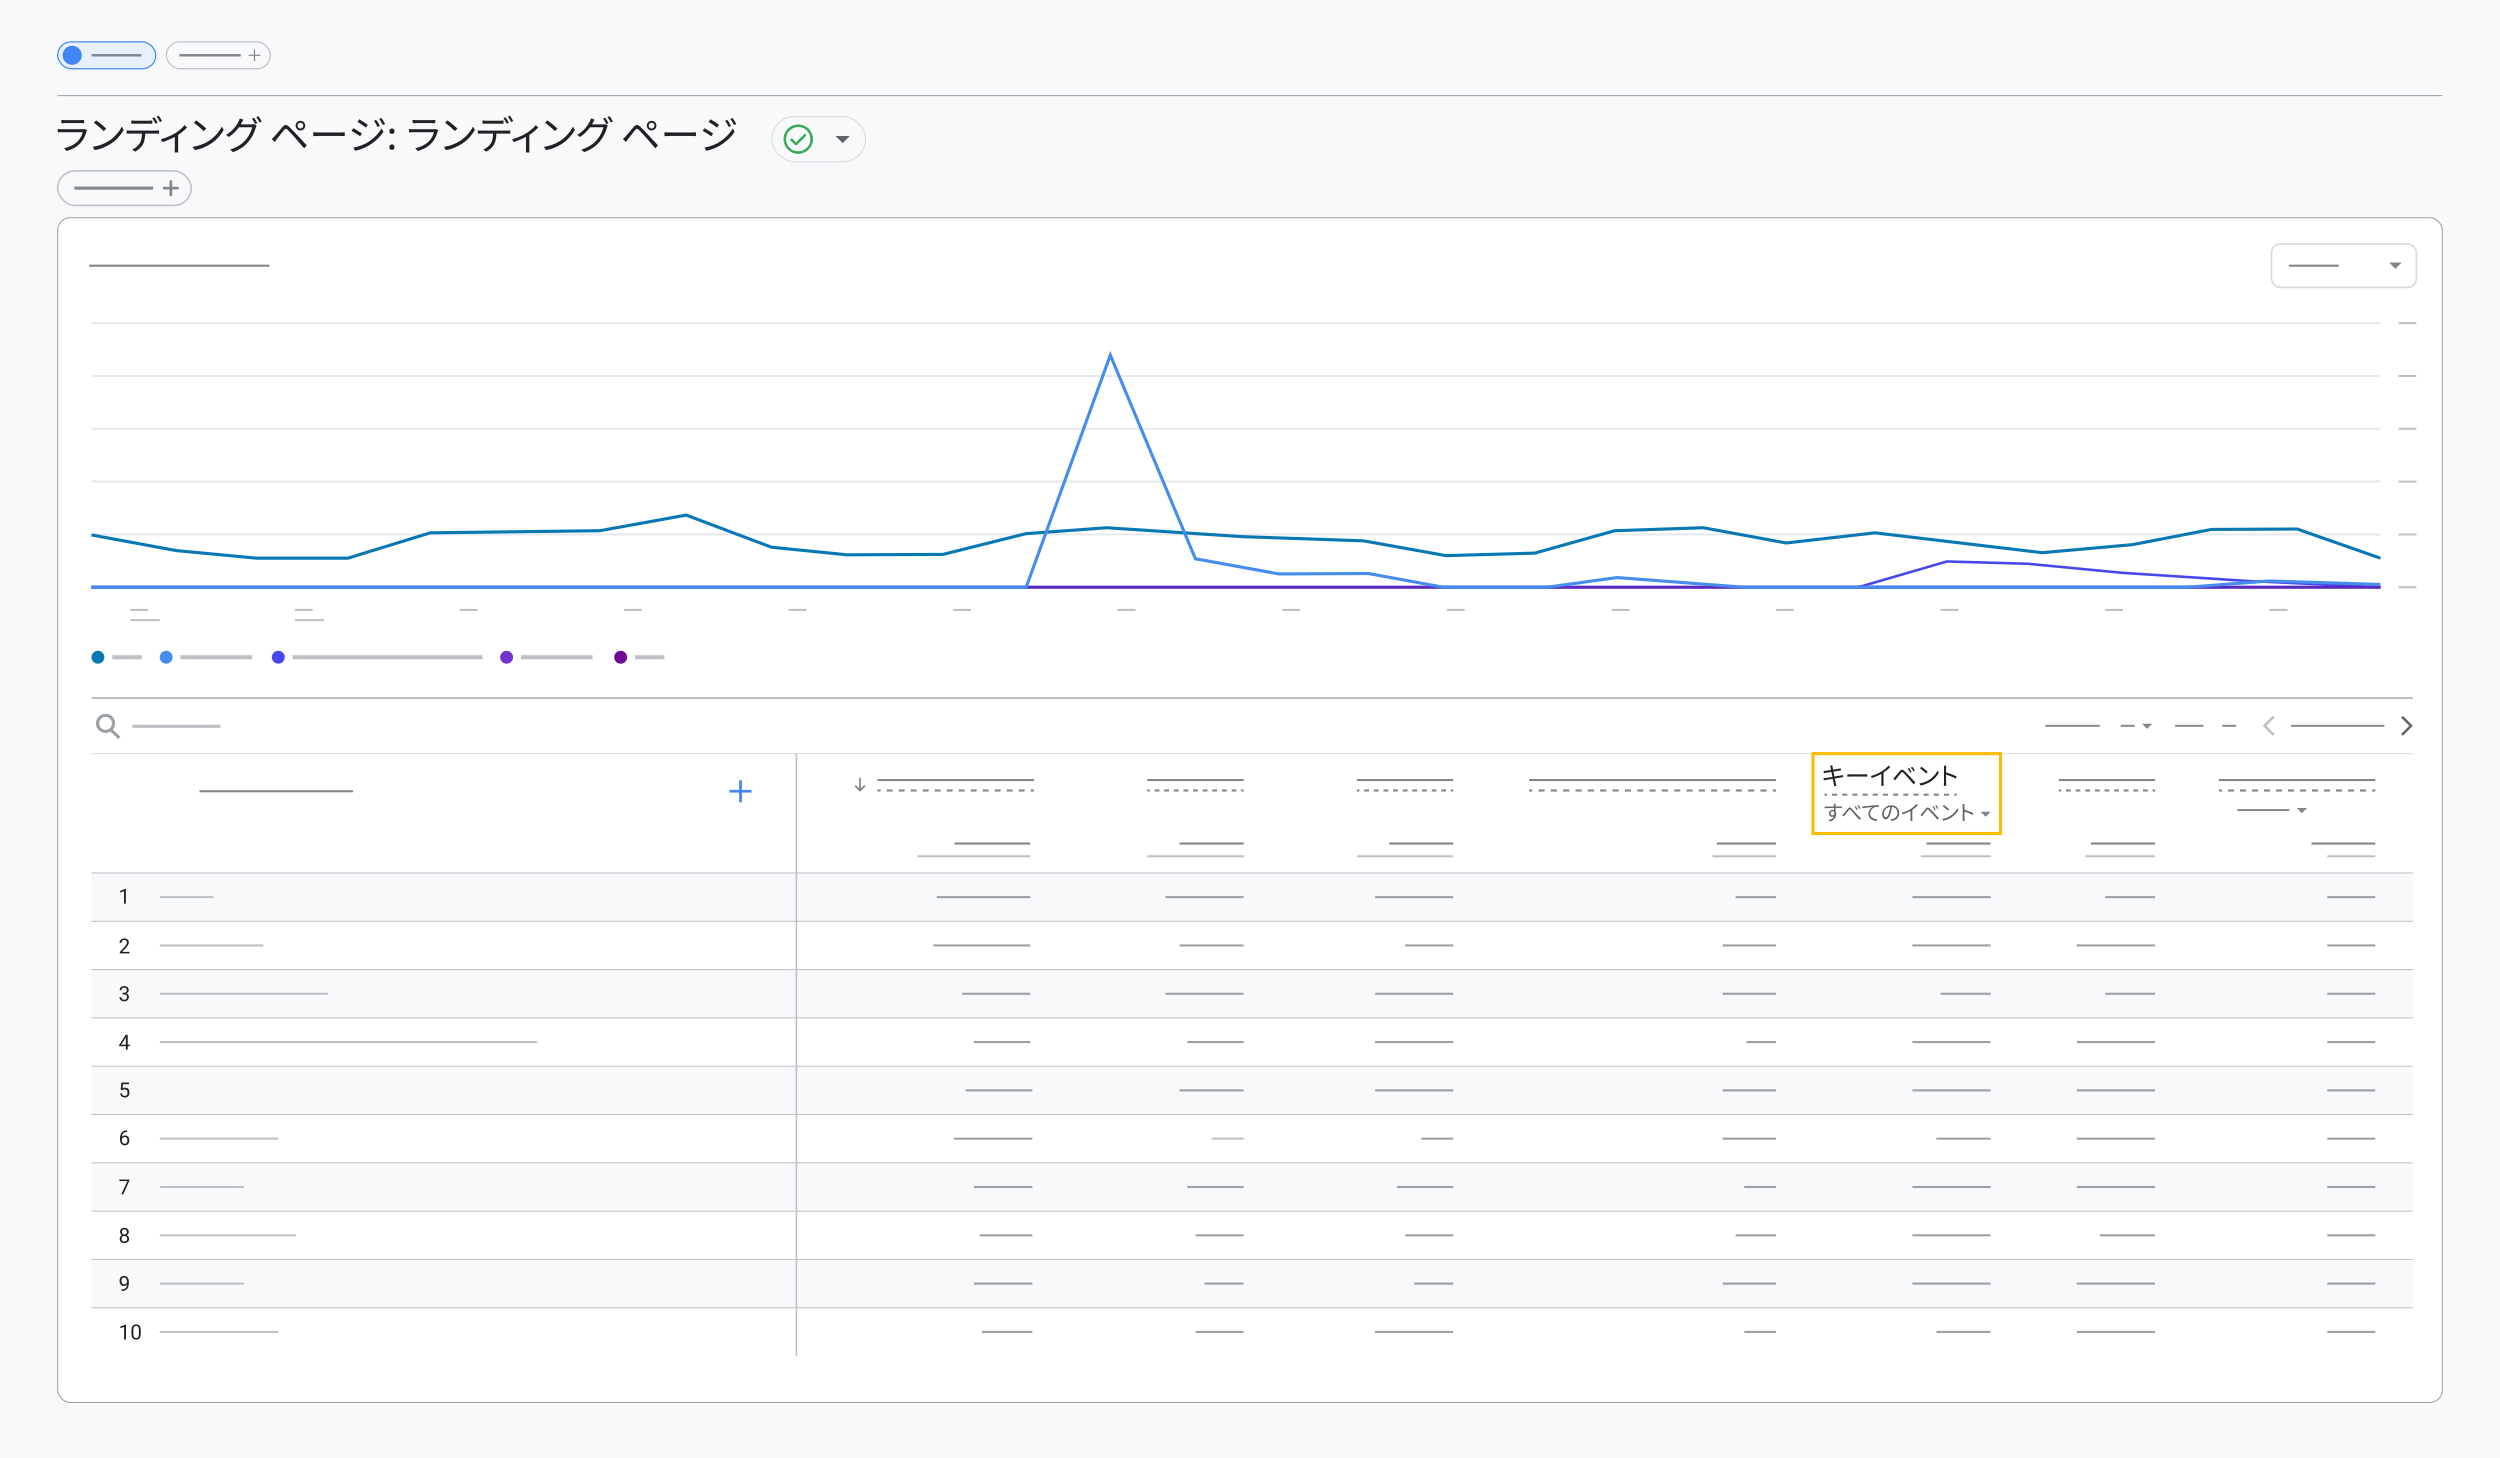 <?xml version="1.0" encoding="UTF-8"?>
<svg xmlns="http://www.w3.org/2000/svg" viewBox="0 0 1200 700">
  <defs>
    <style>
      .cls-1, .cls-2, .cls-3, .cls-4, .cls-5, .cls-6, .cls-7, .cls-8, .cls-9, .cls-10, .cls-11, .cls-12, .cls-13, .cls-14, .cls-15, .cls-16, .cls-17, .cls-18, .cls-19, .cls-20, .cls-21, .cls-22, .cls-23, .cls-24, .cls-25, .cls-26, .cls-27, .cls-28 {
        fill: none;
      }

      .cls-1, .cls-2, .cls-3, .cls-4, .cls-5, .cls-6, .cls-7, .cls-8, .cls-9, .cls-10, .cls-11, .cls-12, .cls-13, .cls-14, .cls-15, .cls-16, .cls-17, .cls-18, .cls-29, .cls-21, .cls-30, .cls-22, .cls-23, .cls-24, .cls-25, .cls-31, .cls-26, .cls-27, .cls-28, .cls-32 {
        stroke-miterlimit: 10;
      }

      .cls-1, .cls-2, .cls-3, .cls-4, .cls-6, .cls-7, .cls-10 {
        stroke: #bdc1c6;
      }

      .cls-1, .cls-29, .cls-30, .cls-24, .cls-27 {
        stroke-width: .5px;
      }

      .cls-2, .cls-19, .cls-31 {
        stroke-width: .58px;
      }

      .cls-3 {
        stroke-width: .75px;
      }

      .cls-4 {
        stroke-width: .74px;
      }

      .cls-33 {
        fill: #4285f4;
      }

      .cls-5 {
        stroke: #468cec;
        stroke-width: 1.5px;
      }

      .cls-6, .cls-26 {
        stroke-width: 1.5px;
      }

      .cls-8 {
        stroke-dasharray: 2.31 2.31;
      }

      .cls-8, .cls-11, .cls-13, .cls-14, .cls-15, .cls-17, .cls-19, .cls-20, .cls-22, .cls-28 {
        stroke: #80868b;
      }

      .cls-9 {
        stroke: #582abf;
        stroke-width: 1.51px;
      }

      .cls-10 {
        stroke-width: 2px;
      }

      .cls-11 {
        stroke-dasharray: 2.88 2.88;
      }

      .cls-34 {
        fill: #468cec;
      }

      .cls-35 {
        fill: #7334cc;
      }

      .cls-12 {
        stroke: #fbbc04;
        stroke-width: 1.49px;
      }

      .cls-13 {
        stroke-width: .92px;
      }

      .cls-14 {
        stroke-width: 1.49px;
      }

      .cls-15 {
        stroke-width: 1.16px;
      }

      .cls-16 {
        stroke: #e7e9ec;
        stroke-width: 1px;
      }

      .cls-36 {
        fill: #80868b;
      }

      .cls-17 {
        stroke-dasharray: 2.44 2.44;
      }

      .cls-18 {
        stroke: #4747eb;
        stroke-width: 1.24px;
      }

      .cls-37 {
        fill: #202124;
      }

      .cls-38, .cls-30 {
        fill: #fff;
      }

      .cls-19, .cls-20 {
        stroke-linejoin: round;
      }

      .cls-19, .cls-20, .cls-30 {
        stroke-linecap: round;
      }

      .cls-20 {
        stroke-width: 1.27px;
      }

      .cls-39 {
        fill: #0878b3;
      }

      .cls-29 {
        fill: #9aa0a6;
      }

      .cls-29, .cls-21, .cls-30, .cls-27 {
        stroke: #9aa0a6;
      }

      .cls-40 {
        fill: #f8f9fa;
      }

      .cls-22 {
        stroke-dasharray: 2.96 2.96;
      }

      .cls-41 {
        fill: #5f6368;
      }

      .cls-42 {
        fill: #720896;
      }

      .cls-23 {
        stroke-width: .52px;
      }

      .cls-23, .cls-24, .cls-25 {
        stroke: #dadce0;
      }

      .cls-25 {
        stroke-width: .86px;
      }

      .cls-31 {
        fill: #e8f0fe;
        stroke: #4285f4;
      }

      .cls-26 {
        stroke: #0878b3;
      }

      .cls-43 {
        fill: #bcc0c5;
      }

      .cls-44 {
        fill: #636669;
      }

      .cls-32 {
        fill: #34a853;
        stroke: #34a853;
        stroke-width: .45px;
      }

      .cls-45 {
        fill: #4747eb;
      }
    </style>
  </defs>
  <g id="Content">
    <rect id="BG" class="cls-40" width="1200" height="700"/>
    <line class="cls-27" x1="27.69" y1="45.9" x2="1172.31" y2="45.9"/>
    <rect class="cls-30" x="27.69" y="104.5" width="1144.62" height="568.69" rx="5.97" ry="5.97"/>
    <g>
      <path class="cls-32" d="M382.07,68.68l-1.89-1.89c-.07-.07-.16-.11-.26-.11-.1,0-.19.03-.28.11-.08.08-.12.17-.12.27s.04.19.12.27l2,2c.12.12.27.18.43.18s.31-.06.43-.18l4.15-4.15c.07-.07.11-.16.11-.26,0-.1-.03-.19-.11-.28-.08-.08-.17-.12-.27-.12s-.19.04-.27.12l-4.04,4.04ZM383.16,73.61c-.94,0-1.83-.18-2.66-.54-.83-.36-1.55-.84-2.17-1.46-.61-.61-1.1-1.33-1.46-2.16-.36-.83-.54-1.71-.54-2.66s.18-1.83.54-2.66c.36-.83.84-1.55,1.46-2.17.61-.61,1.33-1.1,2.16-1.46.83-.36,1.71-.54,2.66-.54s1.83.18,2.66.54c.83.36,1.55.84,2.17,1.46.61.61,1.1,1.33,1.46,2.16.36.83.54,1.71.54,2.66s-.18,1.83-.54,2.66c-.36.83-.84,1.55-1.46,2.17s-1.33,1.1-2.16,1.46c-.83.36-1.71.54-2.66.54ZM383.16,72.85c1.69,0,3.12-.59,4.3-1.76s1.76-2.61,1.76-4.3-.59-3.12-1.76-4.3-2.61-1.76-4.3-1.76-3.12.59-4.3,1.76-1.76,2.61-1.76,4.3.59,3.12,1.76,4.3,2.61,1.76,4.3,1.76Z"/>
      <rect class="cls-23" x="370.48" y="55.93" width="44.98" height="21.72" rx="10.86" ry="10.86"/>
      <polyline class="cls-41" points="407.92 65.29 404.49 68.72 401.06 65.29"/>
    </g>
    <g>
      <rect class="cls-31" x="27.69" y="20.09" width="47.1" height="12.91" rx="6.45" ry="6.45"/>
      <line class="cls-15" x1="43.98" y1="26.54" x2="67.91" y2="26.54"/>
      <circle class="cls-33" cx="34.65" cy="26.54" r="4.59"/>
    </g>
    <g>
      <rect class="cls-2" x="79.85" y="20.09" width="49.93" height="12.91" rx="6.45" ry="6.45"/>
      <g>
        <path class="cls-19" d="M119.63,26.54h5.08"/>
        <path class="cls-19" d="M122.16,24v5.08"/>
      </g>
      <line class="cls-15" x1="86.08" y1="26.54" x2="115.54" y2="26.54"/>
    </g>
    <g>
      <rect class="cls-4" x="27.69" y="82.03" width="64.1" height="16.57" rx="8.28" ry="8.28"/>
      <g>
        <path class="cls-20" d="M78.76,90.31h6.52"/>
        <path class="cls-20" d="M82.01,87.05v6.52"/>
      </g>
      <line class="cls-14" x1="35.69" y1="90.31" x2="73.5" y2="90.31"/>
    </g>
    <g>
      <rect class="cls-40" x="43.9" y="419.03" width="1114.27" height="23.19"/>
      <rect class="cls-38" x="43.9" y="442.22" width="1114.27" height="23.19"/>
      <rect class="cls-40" x="43.9" y="465.4" width="1114.27" height="23.19"/>
      <rect class="cls-38" x="43.9" y="488.59" width="1114.27" height="23.19"/>
      <rect class="cls-40" x="43.9" y="511.78" width="1114.27" height="23.19"/>
      <rect class="cls-38" x="43.9" y="534.97" width="1114.27" height="23.19"/>
      <rect class="cls-40" x="43.9" y="558.16" width="1114.27" height="23.19"/>
      <rect class="cls-38" x="43.9" y="581.35" width="1114.27" height="23.19"/>
      <rect class="cls-40" x="43.9" y="604.54" width="1114.27" height="23.19"/>
      <rect class="cls-38" x="43.9" y="627.72" width="1114.27" height="23.19"/>
    </g>
    <g>
      <line class="cls-7" x1="43.9" y1="335.08" x2="1158.17" y2="335.08"/>
      <line class="cls-24" x1="43.9" y1="361.73" x2="1158.17" y2="361.73"/>
      <line class="cls-1" x1="43.9" y1="419.03" x2="1158.17" y2="419.03"/>
      <line class="cls-1" x1="43.9" y1="442.22" x2="1158.17" y2="442.22"/>
      <line class="cls-1" x1="43.9" y1="465.4" x2="1158.17" y2="465.4"/>
      <line class="cls-1" x1="43.9" y1="488.59" x2="1158.17" y2="488.59"/>
      <line class="cls-1" x1="43.9" y1="511.78" x2="1158.17" y2="511.78"/>
      <line class="cls-1" x1="43.9" y1="534.97" x2="1158.17" y2="534.97"/>
      <line class="cls-1" x1="43.9" y1="558.16" x2="1158.17" y2="558.16"/>
      <line class="cls-1" x1="43.9" y1="581.35" x2="1158.17" y2="581.35"/>
      <line class="cls-1" x1="43.9" y1="604.54" x2="1158.17" y2="604.54"/>
      <line class="cls-1" x1="43.9" y1="627.72" x2="1158.17" y2="627.72"/>
      <line class="cls-3" x1="382.27" y1="361.73" x2="382.27" y2="650.91"/>
    </g>
    <g>
      <polygon class="cls-44" points="1152.51 352.3 1153.38 353.17 1158.17 348.38 1153.38 343.58 1152.51 344.45 1156.43 348.38 1152.51 352.3"/>
      <polygon class="cls-43" points="1091.76 344.45 1090.89 343.58 1086.09 348.38 1090.89 353.17 1091.76 352.3 1087.83 348.38 1091.76 344.45"/>
      <line class="cls-13" x1="1099.76" y1="348.38" x2="1144.51" y2="348.38"/>
      <line class="cls-13" x1="1066.7" y1="348.38" x2="1073.39" y2="348.38"/>
      <line class="cls-13" x1="1017.92" y1="348.38" x2="1024.61" y2="348.38"/>
      <line class="cls-13" x1="981.8" y1="348.38" x2="1007.92" y2="348.38"/>
      <line class="cls-13" x1="1044.05" y1="348.38" x2="1057.63" y2="348.38"/>
      <polyline class="cls-36" points="1033.09 347.39 1030.63 349.84 1028.18 347.39"/>
    </g>
    <g>
      <line class="cls-28" x1="95.76" y1="379.8" x2="169.42" y2="379.8"/>
      <line class="cls-7" x1="76.67" y1="430.62" x2="102.53" y2="430.62"/>
      <line class="cls-7" x1="76.67" y1="453.81" x2="126.4" y2="453.81"/>
      <line class="cls-7" x1="76.67" y1="477" x2="157.46" y2="477"/>
      <line class="cls-7" x1="76.67" y1="500.19" x2="257.85" y2="500.19"/>
      <line class="cls-7" x1="76.67" y1="546.56" x2="133.63" y2="546.56"/>
      <line class="cls-7" x1="76.67" y1="569.75" x2="117.06" y2="569.75"/>
      <line class="cls-7" x1="76.67" y1="592.94" x2="142.04" y2="592.94"/>
      <line class="cls-7" x1="76.67" y1="616.13" x2="117.06" y2="616.13"/>
      <line class="cls-7" x1="76.67" y1="639.32" x2="133.63" y2="639.32"/>
      <g>
        <rect class="cls-33" x="354.8" y="374.5" width="1.3" height="10.6"/>
        <rect class="cls-33" x="350.15" y="379.14" width="10.6" height="1.3"/>
      </g>
    </g>
    <g>
      <line class="cls-28" x1="1065.05" y1="374.42" x2="1140.14" y2="374.42"/>
      <line class="cls-21" x1="1117.1" y1="430.62" x2="1140.14" y2="430.62"/>
      <line class="cls-7" x1="1117.1" y1="411.03" x2="1140.14" y2="411.03"/>
      <line class="cls-28" x1="1109.51" y1="404.9" x2="1140.14" y2="404.9"/>
      <line class="cls-21" x1="1117.1" y1="453.81" x2="1140.14" y2="453.81"/>
      <line class="cls-21" x1="1117.1" y1="477" x2="1140.14" y2="477"/>
      <line class="cls-21" x1="1117.1" y1="500.19" x2="1140.14" y2="500.19"/>
      <line class="cls-21" x1="1117.1" y1="523.38" x2="1140.14" y2="523.38"/>
      <line class="cls-21" x1="1117.1" y1="546.56" x2="1140.14" y2="546.56"/>
      <line class="cls-21" x1="1117.1" y1="569.75" x2="1140.14" y2="569.75"/>
      <line class="cls-21" x1="1117.1" y1="592.94" x2="1140.14" y2="592.94"/>
      <line class="cls-21" x1="1117.1" y1="616.13" x2="1140.14" y2="616.13"/>
      <line class="cls-21" x1="1117.1" y1="639.32" x2="1140.14" y2="639.32"/>
      <g>
        <line class="cls-28" x1="1065.05" y1="379.44" x2="1066.55" y2="379.44"/>
        <line class="cls-11" x1="1069.44" y1="379.44" x2="1137.19" y2="379.44"/>
        <line class="cls-28" x1="1138.64" y1="379.44" x2="1140.14" y2="379.44"/>
      </g>
      <line class="cls-13" x1="1073.91" y1="388.83" x2="1098.86" y2="388.83"/>
      <polyline class="cls-36" points="1107.34 387.84 1104.89 390.3 1102.43 387.84"/>
    </g>
    <g>
      <line class="cls-28" x1="988.19" y1="374.42" x2="1034.4" y2="374.42"/>
      <line class="cls-21" x1="1010.48" y1="430.62" x2="1034.4" y2="430.62"/>
      <line class="cls-7" x1="1000.95" y1="411.03" x2="1034.4" y2="411.03"/>
      <line class="cls-28" x1="1003.63" y1="404.9" x2="1034.4" y2="404.9"/>
      <line class="cls-21" x1="996.86" y1="453.81" x2="1034.4" y2="453.81"/>
      <line class="cls-21" x1="1010.48" y1="477" x2="1034.4" y2="477"/>
      <line class="cls-21" x1="996.86" y1="500.19" x2="1034.4" y2="500.19"/>
      <line class="cls-21" x1="996.86" y1="523.38" x2="1034.4" y2="523.38"/>
      <line class="cls-21" x1="996.86" y1="546.56" x2="1034.4" y2="546.56"/>
      <line class="cls-21" x1="996.86" y1="569.75" x2="1034.4" y2="569.75"/>
      <line class="cls-21" x1="1007.92" y1="592.94" x2="1034.4" y2="592.94"/>
      <line class="cls-21" x1="996.86" y1="616.13" x2="1034.4" y2="616.13"/>
      <line class="cls-21" x1="996.86" y1="639.32" x2="1034.4" y2="639.32"/>
      <g>
        <line class="cls-28" x1="988.19" y1="379.44" x2="989.36" y2="379.44"/>
        <line class="cls-8" x1="991.67" y1="379.44" x2="1032.07" y2="379.44"/>
        <line class="cls-28" x1="1033.23" y1="379.44" x2="1034.4" y2="379.44"/>
      </g>
    </g>
    <g>
      <line class="cls-28" x1="651.36" y1="374.42" x2="697.57" y2="374.42"/>
      <line class="cls-21" x1="660.03" y1="430.62" x2="697.57" y2="430.62"/>
      <line class="cls-7" x1="651.36" y1="411.03" x2="697.57" y2="411.03"/>
      <line class="cls-28" x1="666.8" y1="404.9" x2="697.57" y2="404.9"/>
      <line class="cls-21" x1="674.47" y1="453.81" x2="697.57" y2="453.81"/>
      <line class="cls-21" x1="660.03" y1="477" x2="697.57" y2="477"/>
      <line class="cls-21" x1="660.03" y1="500.19" x2="697.57" y2="500.19"/>
      <line class="cls-21" x1="660.03" y1="523.38" x2="697.57" y2="523.38"/>
      <line class="cls-21" x1="682.19" y1="546.56" x2="697.57" y2="546.56"/>
      <line class="cls-21" x1="670.58" y1="569.75" x2="697.57" y2="569.75"/>
      <line class="cls-21" x1="674.47" y1="592.94" x2="697.57" y2="592.94"/>
      <line class="cls-21" x1="678.8" y1="616.13" x2="697.57" y2="616.13"/>
      <line class="cls-21" x1="660.03" y1="639.32" x2="697.57" y2="639.32"/>
      <g>
        <line class="cls-28" x1="651.36" y1="379.44" x2="652.53" y2="379.44"/>
        <line class="cls-8" x1="654.84" y1="379.44" x2="695.24" y2="379.44"/>
        <line class="cls-28" x1="696.4" y1="379.44" x2="697.57" y2="379.44"/>
      </g>
    </g>
    <g>
      <line class="cls-28" x1="550.72" y1="374.42" x2="596.94" y2="374.42"/>
      <line class="cls-21" x1="559.4" y1="430.62" x2="596.94" y2="430.62"/>
      <line class="cls-7" x1="550.72" y1="411.03" x2="596.94" y2="411.03"/>
      <line class="cls-28" x1="566.16" y1="404.9" x2="596.94" y2="404.9"/>
      <line class="cls-21" x1="566.16" y1="453.81" x2="596.94" y2="453.81"/>
      <line class="cls-21" x1="559.4" y1="477" x2="596.94" y2="477"/>
      <line class="cls-21" x1="569.94" y1="500.19" x2="596.94" y2="500.19"/>
      <line class="cls-21" x1="566.16" y1="523.38" x2="596.94" y2="523.38"/>
      <line class="cls-7" x1="581.55" y1="546.56" x2="596.94" y2="546.56"/>
      <line class="cls-21" x1="569.94" y1="569.75" x2="596.94" y2="569.75"/>
      <line class="cls-21" x1="573.83" y1="592.94" x2="596.94" y2="592.94"/>
      <line class="cls-21" x1="578.17" y1="616.13" x2="596.94" y2="616.13"/>
      <line class="cls-21" x1="573.83" y1="639.32" x2="596.94" y2="639.32"/>
      <g>
        <line class="cls-28" x1="550.72" y1="379.44" x2="551.9" y2="379.44"/>
        <line class="cls-8" x1="554.21" y1="379.44" x2="594.61" y2="379.44"/>
        <line class="cls-28" x1="595.76" y1="379.44" x2="596.94" y2="379.44"/>
      </g>
    </g>
    <g>
      <line class="cls-28" x1="734" y1="374.42" x2="852.49" y2="374.42"/>
      <g>
        <line class="cls-28" x1="734" y1="379.44" x2="735.5" y2="379.44"/>
        <line class="cls-22" x1="738.47" y1="379.44" x2="849.51" y2="379.44"/>
        <line class="cls-28" x1="850.99" y1="379.44" x2="852.49" y2="379.44"/>
      </g>
      <line class="cls-21" x1="833.1" y1="430.62" x2="852.49" y2="430.62"/>
      <line class="cls-21" x1="826.86" y1="453.81" x2="852.49" y2="453.81"/>
      <line class="cls-21" x1="826.86" y1="477" x2="852.49" y2="477"/>
      <line class="cls-21" x1="838.27" y1="500.19" x2="852.49" y2="500.19"/>
      <line class="cls-21" x1="826.86" y1="523.38" x2="852.49" y2="523.38"/>
      <line class="cls-21" x1="826.86" y1="546.56" x2="852.49" y2="546.56"/>
      <line class="cls-21" x1="837.23" y1="569.75" x2="852.49" y2="569.75"/>
      <line class="cls-21" x1="833.1" y1="592.94" x2="852.49" y2="592.94"/>
      <line class="cls-21" x1="826.86" y1="616.13" x2="852.49" y2="616.13"/>
      <line class="cls-21" x1="837.23" y1="639.32" x2="852.49" y2="639.32"/>
      <line class="cls-7" x1="821.98" y1="411.03" x2="852.49" y2="411.03"/>
      <line class="cls-28" x1="824.06" y1="404.9" x2="852.49" y2="404.9"/>
    </g>
    <g>
      <line class="cls-28" x1="421.22" y1="374.42" x2="496.3" y2="374.42"/>
      <g>
        <line class="cls-28" x1="421.22" y1="379.44" x2="422.72" y2="379.44"/>
        <line class="cls-11" x1="425.6" y1="379.44" x2="493.36" y2="379.44"/>
        <line class="cls-28" x1="494.8" y1="379.44" x2="496.3" y2="379.44"/>
      </g>
      <line class="cls-21" x1="449.62" y1="430.62" x2="494.53" y2="430.62"/>
      <line class="cls-7" x1="440.38" y1="411.03" x2="494.53" y2="411.03"/>
      <line class="cls-28" x1="458.17" y1="404.9" x2="494.53" y2="404.9"/>
      <line class="cls-21" x1="448.06" y1="453.81" x2="494.53" y2="453.81"/>
      <line class="cls-21" x1="461.89" y1="477" x2="494.53" y2="477"/>
      <line class="cls-21" x1="467.45" y1="500.19" x2="494.53" y2="500.19"/>
      <line class="cls-21" x1="463.55" y1="523.38" x2="495.53" y2="523.38"/>
      <line class="cls-21" x1="457.99" y1="546.56" x2="495.53" y2="546.56"/>
      <line class="cls-21" x1="467.45" y1="569.75" x2="495.53" y2="569.75"/>
      <line class="cls-21" x1="470.25" y1="592.94" x2="495.53" y2="592.94"/>
      <line class="cls-21" x1="467.45" y1="616.13" x2="495.53" y2="616.13"/>
      <line class="cls-21" x1="471.29" y1="639.32" x2="495.53" y2="639.32"/>
    </g>
    <polygon class="cls-36" points="412.81 380.04 410.16 377.39 410.75 376.8 412.4 378.45 412.4 373.35 413.22 373.35 413.22 378.45 414.87 376.8 415.46 377.39 412.81 380.04"/>
    <line class="cls-28" x1="42.79" y1="127.53" x2="129.36" y2="127.53"/>
    <g>
      <line class="cls-28" x1="1098.66" y1="127.53" x2="1122.56" y2="127.53"/>
      <rect class="cls-25" x="1090.27" y="117.15" width="69.61" height="20.76" rx="4.17" ry="4.17"/>
      <polyline class="cls-36" points="1152.79 126.02 1149.79 129.03 1146.78 126.02"/>
    </g>
    <g>
      <line class="cls-16" x1="43.9" y1="205.82" x2="1142.61" y2="205.82"/>
      <line class="cls-16" x1="43.9" y1="155.12" x2="1142.61" y2="155.12"/>
      <line class="cls-16" x1="43.9" y1="180.47" x2="1142.61" y2="180.47"/>
      <line class="cls-16" x1="43.9" y1="231.17" x2="1142.61" y2="231.17"/>
      <line class="cls-16" x1="43.9" y1="256.52" x2="1142.61" y2="256.52"/>
      <line class="cls-7" x1="1151.3" y1="155.12" x2="1159.88" y2="155.12"/>
      <line class="cls-7" x1="1151.3" y1="180.47" x2="1159.88" y2="180.47"/>
      <line class="cls-7" x1="1151.3" y1="205.82" x2="1159.88" y2="205.82"/>
      <line class="cls-7" x1="1151.3" y1="231.17" x2="1159.88" y2="231.17"/>
      <line class="cls-7" x1="1151.3" y1="256.52" x2="1159.88" y2="256.52"/>
      <line class="cls-7" x1="1151.3" y1="281.87" x2="1159.88" y2="281.87"/>
      <line class="cls-7" x1="1089.47" y1="292.76" x2="1098.06" y2="292.76"/>
      <line class="cls-7" x1="1010.48" y1="292.76" x2="1019.06" y2="292.76"/>
      <line class="cls-7" x1="62.55" y1="292.76" x2="71.13" y2="292.76"/>
      <line class="cls-7" x1="62.55" y1="297.66" x2="76.67" y2="297.66"/>
      <line class="cls-7" x1="141.54" y1="297.66" x2="155.66" y2="297.66"/>
      <line class="cls-7" x1="141.54" y1="292.76" x2="150.13" y2="292.76"/>
      <line class="cls-7" x1="220.54" y1="292.76" x2="229.12" y2="292.76"/>
      <line class="cls-7" x1="299.53" y1="292.76" x2="308.12" y2="292.76"/>
      <line class="cls-7" x1="378.53" y1="292.76" x2="387.11" y2="292.76"/>
      <line class="cls-7" x1="457.52" y1="292.76" x2="466.11" y2="292.76"/>
      <line class="cls-7" x1="536.51" y1="292.76" x2="545.1" y2="292.76"/>
      <line class="cls-7" x1="615.51" y1="292.76" x2="624.09" y2="292.76"/>
      <line class="cls-7" x1="694.5" y1="292.76" x2="703.09" y2="292.76"/>
      <line class="cls-7" x1="773.5" y1="292.76" x2="782.08" y2="292.76"/>
      <line class="cls-7" x1="852.49" y1="292.76" x2="861.08" y2="292.76"/>
      <line class="cls-7" x1="931.48" y1="292.76" x2="940.07" y2="292.76"/>
    </g>
    <polyline class="cls-18" points="891.93 281.87 934.5 269.5 973.47 270.62 1018.24 274.93 1078.77 278.87 1142.61 281.87"/>
    <line class="cls-9" x1="43.9" y1="281.87" x2="1142.61" y2="281.87"/>
    <polyline class="cls-26" points="43.9 256.77 84.61 264.28 123.22 267.93 166.97 267.93 206.51 255.76 287.93 254.74 329.34 247.24 370.29 262.66 406.55 266.31 452.64 266.11 492.42 256.16 531.26 253.32 596.07 257.58 654.56 259.61 694.1 266.71 736.68 265.5 775.05 254.74 817.63 253.32 857.41 260.63 899.99 255.76 980.24 265.29 1023.52 261.44 1061.43 254.13 1102.61 253.93 1142.61 267.93"/>
    <polyline class="cls-5" points="43.9 281.87 492.56 281.87 532.96 170.45 573.79 268.22 613.88 275.49 656.89 275.29 692.74 281.87 742.56 281.87 776.06 277.22 836.99 281.87 899.52 281.87 1049.78 281.87 1089.02 278.88 1142.61 280.54"/>
    <g>
      <circle class="cls-39" cx="47" cy="315.48" r="3.1"/>
      <line class="cls-10" x1="53.87" y1="315.48" x2="67.99" y2="315.48"/>
    </g>
    <g>
      <circle class="cls-42" cx="297.92" cy="315.48" r="3.1"/>
      <line class="cls-10" x1="304.79" y1="315.48" x2="318.91" y2="315.48"/>
    </g>
    <g>
      <circle class="cls-34" cx="79.76" cy="315.48" r="3.1"/>
      <line class="cls-10" x1="86.64" y1="315.48" x2="121.02" y2="315.48"/>
    </g>
    <g>
      <circle class="cls-35" cx="243.17" cy="315.48" r="3.1"/>
      <line class="cls-10" x1="250.04" y1="315.48" x2="284.43" y2="315.48"/>
    </g>
    <g>
      <circle class="cls-45" cx="133.58" cy="315.48" r="3.1"/>
      <line class="cls-10" x1="140.46" y1="315.48" x2="231.57" y2="315.48"/>
    </g>
    <path class="cls-29" d="M57.42,353.62l-3.63-3.4c.74-.78,1.21-1.83,1.21-2.99,0-2.39-1.95-4.34-4.34-4.34s-4.34,1.95-4.34,4.34,1.95,4.34,4.34,4.34c.87,0,1.67-.26,2.35-.7l3.72,3.48.68-.73ZM47.33,347.23c0-1.84,1.5-3.34,3.34-3.34s3.34,1.5,3.34,3.34-1.5,3.34-3.34,3.34-3.34-1.5-3.34-3.34Z"/>
    <line class="cls-6" x1="63.55" y1="348.62" x2="105.85" y2="348.62"/>
    <g>
      <line class="cls-21" x1="917.95" y1="430.62" x2="955.49" y2="430.62"/>
      <line class="cls-7" x1="922.04" y1="411.03" x2="955.49" y2="411.03"/>
      <line class="cls-28" x1="924.72" y1="404.9" x2="955.49" y2="404.9"/>
      <line class="cls-21" x1="917.95" y1="453.81" x2="955.49" y2="453.81"/>
      <line class="cls-21" x1="931.48" y1="477" x2="955.49" y2="477"/>
      <line class="cls-21" x1="917.95" y1="500.19" x2="955.49" y2="500.19"/>
      <line class="cls-21" x1="917.95" y1="523.38" x2="955.49" y2="523.38"/>
      <line class="cls-21" x1="929.47" y1="546.56" x2="955.49" y2="546.56"/>
      <line class="cls-21" x1="917.95" y1="569.75" x2="955.49" y2="569.75"/>
      <line class="cls-21" x1="917.95" y1="592.94" x2="955.49" y2="592.94"/>
      <line class="cls-21" x1="917.95" y1="616.13" x2="955.49" y2="616.13"/>
      <line class="cls-21" x1="929.47" y1="639.32" x2="955.49" y2="639.32"/>
      <polyline class="cls-36" points="955.56 389.62 953.11 392.07 950.65 389.62"/>
      <g>
        <line class="cls-28" x1="875.78" y1="381.44" x2="876.96" y2="381.44"/>
        <line class="cls-17" x1="879.4" y1="381.44" x2="936.86" y2="381.44"/>
        <line class="cls-28" x1="938.08" y1="381.44" x2="939.25" y2="381.44"/>
      </g>
    </g>
    <rect class="cls-12" x="870.25" y="361.73" width="90" height="38.34"/>
  </g>
  <g id="Text">
    <g>
      <path class="cls-37" d="M41.51,63.12c-.51,1.88-1.37,3.86-2.77,5.4-2,2.18-4.37,3.31-6.8,3.97l-1.18-1.35c2.7-.55,5.07-1.77,6.69-3.48,1.16-1.22,1.92-2.83,2.26-4.2h-10.09c-.46,0-1.18.02-1.86.06v-1.6c.7.08,1.35.11,1.86.11h10.01c.44,0,.84-.04,1.04-.15l1.08.68c-.1.17-.21.42-.25.55ZM31.18,57.65h7.47c.61,0,1.27-.02,1.73-.09v1.58c-.46-.04-1.1-.06-1.75-.06h-7.45c-.59,0-1.2.02-1.71.06v-1.58c.49.08,1.1.09,1.71.09Z"/>
      <path class="cls-37" d="M52.11,67.74c2.93-1.84,5.24-4.65,6.35-6.99l.91,1.61c-1.29,2.37-3.51,4.96-6.38,6.76-1.9,1.2-4.29,2.36-7.47,2.94l-1.01-1.56c3.32-.49,5.79-1.65,7.6-2.77ZM50.99,61.72l-1.2,1.2c-.95-.99-3.32-3.02-4.73-3.97l1.08-1.16c1.35.89,3.78,2.87,4.84,3.93Z"/>
      <path class="cls-37" d="M62.43,62.69h12.44c.4,0,1.03-.02,1.48-.1v1.58c-.42-.02-1.03-.04-1.48-.04h-5.17c-.06,2.05-.36,3.78-1.12,5.21-.68,1.25-2.13,2.62-3.74,3.46l-1.41-1.04c1.48-.61,2.85-1.71,3.59-2.91.84-1.31,1.04-2.91,1.1-4.71h-5.7c-.57,0-1.12,0-1.63.04v-1.58c.51.06,1.04.1,1.63.1ZM64.77,57.94h6.57c.55,0,1.22-.04,1.77-.11v1.58c-.55-.04-1.22-.06-1.77-.06h-6.55c-.63,0-1.25.02-1.75.06v-1.58c.55.06,1.12.11,1.73.11ZM75.65,58.89l-1.03.46c-.38-.78-1.03-1.92-1.54-2.64l1.01-.42c.48.67,1.18,1.82,1.56,2.6ZM77.78,58.11l-1.03.46c-.42-.84-1.03-1.9-1.58-2.62l1.01-.42c.49.68,1.23,1.88,1.6,2.58Z"/>
      <path class="cls-37" d="M84.09,63.94c1.8-1.1,3.55-2.66,4.52-3.88l1.18,1.14c-.95,1.04-2.56,2.43-4.29,3.55v6.76c0,.59.02,1.37.09,1.67h-1.75c.04-.3.08-1.08.08-1.67v-5.81c-1.6.85-3.8,1.84-5.95,2.51l-.72-1.41c2.51-.59,5.3-1.92,6.84-2.87Z"/>
      <path class="cls-37" d="M100.11,67.74c2.93-1.84,5.24-4.65,6.35-6.99l.91,1.61c-1.29,2.37-3.51,4.96-6.38,6.76-1.9,1.2-4.29,2.36-7.47,2.94l-1.01-1.56c3.32-.49,5.79-1.65,7.6-2.77ZM98.99,61.72l-1.2,1.2c-.95-.99-3.32-3.02-4.73-3.97l1.08-1.16c1.35.89,3.78,2.87,4.84,3.93Z"/>
      <path class="cls-37" d="M116.01,58.91c-.13.27-.29.53-.44.8h5.15c.51,0,.93-.06,1.23-.17l1.25.76c-.15.27-.34.7-.44,1.01-.51,1.92-1.67,4.48-3.36,6.55-1.73,2.11-4.01,3.84-7.56,5.17l-1.39-1.25c3.5-1.03,5.87-2.74,7.6-4.77,1.46-1.73,2.64-4.2,3.02-5.93h-6.4c-1.16,1.61-2.74,3.31-4.83,4.67l-1.31-.97c3.27-1.96,5.13-4.73,5.97-6.42.19-.34.48-1.03.59-1.52l1.75.59c-.3.49-.65,1.14-.84,1.48ZM123.52,59.12l-1.03.46c-.38-.76-1.03-1.92-1.54-2.62l1.01-.44c.48.68,1.16,1.82,1.56,2.6ZM125.64,58.34l-1.03.46c-.42-.82-1.04-1.9-1.58-2.6l1.01-.44c.49.7,1.23,1.88,1.6,2.58Z"/>
      <path class="cls-37" d="M131.78,65.44c.89-.91,2.55-3.02,3.74-4.43,1.03-1.2,1.92-1.41,3.21-.19,1.16,1.1,2.77,2.79,3.89,3.99,1.27,1.35,3.17,3.42,4.64,4.98l-1.31,1.39c-1.35-1.63-3.02-3.57-4.24-4.96-1.1-1.25-2.87-3.13-3.67-3.91-.74-.72-1.1-.65-1.75.13-.91,1.12-2.49,3.19-3.36,4.26-.38.47-.8,1.06-1.08,1.46l-1.42-1.44c.49-.42.84-.76,1.35-1.27ZM144.21,58c1.27,0,2.3,1.04,2.3,2.32s-1.03,2.3-2.3,2.3-2.32-1.03-2.32-2.3,1.04-2.32,2.32-2.32ZM144.21,61.7c.76,0,1.39-.63,1.39-1.39s-.63-1.39-1.39-1.39-1.41.61-1.41,1.39.63,1.39,1.41,1.39Z"/>
      <path class="cls-37" d="M153.02,63.58h10.41c.95,0,1.63-.06,2.05-.09v1.86c-.38-.02-1.18-.09-2.03-.09h-10.43c-1.04,0-2.05.04-2.64.09v-1.86c.57.04,1.58.09,2.64.09Z"/>
      <path class="cls-37" d="M173.73,64.09l-.85,1.33c-.95-.68-3-2.01-4.16-2.6l.85-1.29c1.12.61,3.34,1.98,4.16,2.56ZM175.96,68.63c3.15-1.8,5.66-4.29,7.2-6.97l.91,1.58c-1.65,2.55-4.27,5-7.31,6.78-1.9,1.12-4.52,2-6.29,2.36l-.87-1.54c2.07-.36,4.45-1.12,6.36-2.2ZM176.56,59.93l-.89,1.31c-.91-.7-2.98-2.07-4.08-2.72l.85-1.27c1.12.63,3.31,2.09,4.12,2.68ZM182.32,60.48l-1.08.49c-.48-.99-1.1-2.13-1.73-3l1.04-.44c.48.68,1.33,2.05,1.77,2.94ZM184.87,59.53l-1.08.49c-.51-1.01-1.16-2.09-1.8-2.94l1.06-.46c.51.67,1.35,2.03,1.82,2.91Z"/>
      <path class="cls-37" d="M186.88,62.99c0-.8.57-1.35,1.25-1.35s1.25.55,1.25,1.35-.57,1.31-1.25,1.31-1.25-.55-1.25-1.31ZM186.88,70.65c0-.8.57-1.35,1.25-1.35s1.25.55,1.25,1.35-.57,1.31-1.25,1.31-1.25-.53-1.25-1.31Z"/>
      <path class="cls-37" d="M210.08,63.12c-.51,1.88-1.37,3.86-2.77,5.4-2,2.18-4.37,3.31-6.8,3.97l-1.18-1.35c2.7-.55,5.07-1.77,6.69-3.48,1.16-1.22,1.92-2.83,2.26-4.2h-10.09c-.46,0-1.18.02-1.86.06v-1.6c.7.08,1.35.11,1.86.11h10.01c.44,0,.84-.04,1.04-.15l1.08.68c-.1.17-.21.42-.25.55ZM199.74,57.65h7.47c.61,0,1.27-.02,1.73-.09v1.58c-.46-.04-1.1-.06-1.75-.06h-7.45c-.59,0-1.2.02-1.71.06v-1.58c.49.08,1.1.09,1.71.09Z"/>
      <path class="cls-37" d="M220.68,67.74c2.93-1.84,5.24-4.65,6.35-6.99l.91,1.61c-1.29,2.37-3.51,4.96-6.38,6.76-1.9,1.2-4.29,2.36-7.47,2.94l-1.01-1.56c3.32-.49,5.79-1.65,7.6-2.77ZM219.56,61.72l-1.2,1.2c-.95-.99-3.32-3.02-4.73-3.97l1.08-1.16c1.35.89,3.78,2.87,4.84,3.93Z"/>
      <path class="cls-37" d="M231,62.69h12.44c.4,0,1.03-.02,1.48-.1v1.58c-.42-.02-1.03-.04-1.48-.04h-5.17c-.06,2.05-.36,3.78-1.12,5.21-.68,1.25-2.13,2.62-3.74,3.46l-1.41-1.04c1.48-.61,2.85-1.71,3.59-2.91.84-1.31,1.04-2.91,1.1-4.71h-5.7c-.57,0-1.12,0-1.63.04v-1.58c.51.06,1.04.1,1.63.1ZM233.34,57.94h6.57c.55,0,1.22-.04,1.77-.11v1.58c-.55-.04-1.22-.06-1.77-.06h-6.55c-.63,0-1.25.02-1.75.06v-1.58c.55.06,1.12.11,1.73.11ZM244.22,58.89l-1.03.46c-.38-.78-1.03-1.92-1.54-2.64l1.01-.42c.48.67,1.18,1.82,1.56,2.6ZM246.35,58.11l-1.03.46c-.42-.84-1.03-1.9-1.58-2.62l1.01-.42c.49.68,1.23,1.88,1.6,2.58Z"/>
      <path class="cls-37" d="M252.66,63.94c1.8-1.1,3.55-2.66,4.52-3.88l1.18,1.14c-.95,1.04-2.56,2.43-4.29,3.55v6.76c0,.59.02,1.37.09,1.67h-1.75c.04-.3.08-1.08.08-1.67v-5.81c-1.6.85-3.8,1.84-5.95,2.51l-.72-1.41c2.51-.59,5.3-1.92,6.84-2.87Z"/>
      <path class="cls-37" d="M268.68,67.74c2.93-1.84,5.24-4.65,6.35-6.99l.91,1.61c-1.29,2.37-3.51,4.96-6.38,6.76-1.9,1.2-4.29,2.36-7.47,2.94l-1.01-1.56c3.32-.49,5.79-1.65,7.6-2.77ZM267.56,61.72l-1.2,1.2c-.95-.99-3.32-3.02-4.73-3.97l1.08-1.16c1.35.89,3.78,2.87,4.84,3.93Z"/>
      <path class="cls-37" d="M284.58,58.91c-.13.27-.29.53-.44.8h5.15c.51,0,.93-.06,1.23-.17l1.25.76c-.15.27-.34.7-.44,1.01-.51,1.92-1.67,4.48-3.36,6.55-1.73,2.11-4.01,3.84-7.56,5.17l-1.39-1.25c3.5-1.03,5.87-2.74,7.6-4.77,1.46-1.73,2.64-4.2,3.02-5.93h-6.4c-1.16,1.61-2.74,3.31-4.83,4.67l-1.31-.97c3.27-1.96,5.13-4.73,5.97-6.42.19-.34.48-1.03.59-1.52l1.75.59c-.3.49-.65,1.14-.84,1.48ZM292.08,59.12l-1.03.46c-.38-.76-1.03-1.92-1.54-2.62l1.01-.44c.48.68,1.16,1.82,1.56,2.6ZM294.21,58.34l-1.03.46c-.42-.82-1.04-1.9-1.58-2.6l1.01-.44c.49.7,1.23,1.88,1.6,2.58Z"/>
      <path class="cls-37" d="M300.35,65.44c.89-.91,2.55-3.02,3.74-4.43,1.03-1.2,1.92-1.41,3.21-.19,1.16,1.1,2.77,2.79,3.89,3.99,1.27,1.35,3.17,3.42,4.64,4.98l-1.31,1.39c-1.35-1.63-3.02-3.57-4.24-4.96-1.1-1.25-2.87-3.13-3.67-3.91-.74-.72-1.1-.65-1.75.13-.91,1.12-2.49,3.19-3.36,4.26-.38.47-.8,1.06-1.08,1.46l-1.42-1.44c.49-.42.84-.76,1.35-1.27ZM312.77,58c1.27,0,2.3,1.04,2.3,2.32s-1.03,2.3-2.3,2.3-2.32-1.03-2.32-2.3,1.04-2.32,2.32-2.32ZM312.77,61.7c.76,0,1.39-.63,1.39-1.39s-.63-1.39-1.39-1.39-1.41.61-1.41,1.39.63,1.39,1.41,1.39Z"/>
      <path class="cls-37" d="M321.59,63.58h10.41c.95,0,1.63-.06,2.05-.09v1.86c-.38-.02-1.18-.09-2.03-.09h-10.43c-1.04,0-2.05.04-2.64.09v-1.86c.57.04,1.58.09,2.64.09Z"/>
      <path class="cls-37" d="M342.3,64.09l-.85,1.33c-.95-.68-3-2.01-4.16-2.6l.85-1.29c1.12.61,3.34,1.98,4.16,2.56ZM344.52,68.63c3.15-1.8,5.66-4.29,7.2-6.97l.91,1.58c-1.65,2.55-4.27,5-7.31,6.78-1.9,1.12-4.52,2-6.29,2.36l-.87-1.54c2.07-.36,4.45-1.12,6.36-2.2ZM345.13,59.93l-.89,1.31c-.91-.7-2.98-2.07-4.08-2.72l.85-1.27c1.12.63,3.31,2.09,4.12,2.68ZM350.89,60.48l-1.08.49c-.48-.99-1.1-2.13-1.73-3l1.04-.44c.48.68,1.33,2.05,1.77,2.94ZM353.43,59.53l-1.08.49c-.51-1.01-1.16-2.09-1.8-2.94l1.06-.46c.51.67,1.35,2.03,1.82,2.91Z"/>
    </g>
    <path class="cls-37" d="M60.41,426.62v7.15h-.9v-6.02l-1.82.66v-.82l2.58-.98h.14Z"/>
    <path class="cls-37" d="M62.16,456.9v.74h-4.65v-.65l2.33-2.59c.29-.32.51-.59.67-.81.16-.22.27-.42.33-.6.06-.18.1-.36.1-.54,0-.23-.05-.45-.14-.64-.1-.19-.24-.34-.42-.46s-.41-.17-.67-.17c-.32,0-.58.06-.79.18-.21.12-.37.29-.47.51s-.16.47-.16.75h-.9c0-.4.09-.77.26-1.1s.44-.6.78-.79c.35-.2.77-.29,1.27-.29.45,0,.83.08,1.15.24.32.16.56.38.73.66.17.29.26.62.26,1,0,.21-.04.42-.1.63-.07.21-.17.43-.29.64s-.26.42-.42.62-.33.41-.52.61l-1.9,2.07h3.56Z"/>
    <path class="cls-37" d="M58.82,477.26v-.54h.77c.45,0,.83.05,1.12.16s.53.25.7.43.29.38.36.59c.07.21.1.42.1.64,0,.33-.06.63-.17.88s-.27.48-.47.65-.44.31-.72.41-.57.14-.89.14-.6-.04-.87-.13-.51-.22-.72-.38c-.21-.17-.37-.37-.49-.62-.12-.25-.18-.53-.18-.84h.9c0,.25.05.46.16.65s.27.33.47.43c.2.1.44.15.72.15s.52-.05.72-.14c.2-.1.35-.24.46-.44s.16-.44.16-.74-.06-.54-.19-.73c-.12-.19-.3-.33-.52-.42-.23-.09-.49-.14-.8-.14h-.64ZM58.82,476.52h.64c.32,0,.58-.05.78-.16.21-.11.36-.25.46-.43.1-.18.15-.39.15-.62,0-.27-.05-.5-.14-.69s-.23-.33-.41-.42-.41-.14-.69-.14c-.25,0-.48.05-.67.15-.19.1-.35.24-.45.42s-.16.4-.16.64h-.9c0-.36.09-.69.27-.99s.44-.53.77-.71.71-.26,1.15-.26.81.08,1.13.23c.32.15.57.38.75.67.18.3.27.67.27,1.11,0,.18-.04.37-.12.57-.08.2-.21.39-.39.57s-.4.32-.68.43c-.28.11-.61.17-1,.17h-.77v-.55Z"/>
    <path class="cls-37" d="M62.31,501.43v.74h-5.14v-.53l3.18-4.93h.74l-.79,1.43-2.1,3.29h4.11ZM61.31,496.71v7.11h-.9v-7.11h.9Z"/>
    <path class="cls-37" d="M58.64,523.33l-.72-.19.36-3.54h3.65v.83h-2.88l-.21,1.93c.13-.08.3-.14.5-.21s.43-.1.69-.1c.33,0,.62.06.88.17.26.11.48.27.67.48s.32.46.42.75.15.62.15.98c0,.34-.05.66-.14.94s-.23.54-.42.75c-.19.21-.42.38-.7.5s-.61.18-.99.18c-.29,0-.56-.04-.81-.12-.26-.08-.48-.2-.68-.37-.2-.16-.36-.37-.49-.62-.13-.25-.2-.53-.24-.87h.86c.04.27.12.49.23.67s.27.32.46.41c.19.09.41.14.67.14.21,0,.41-.04.57-.11s.31-.18.42-.32.2-.31.26-.51.09-.42.09-.67c0-.22-.03-.43-.09-.62s-.15-.36-.28-.5-.27-.25-.45-.33c-.18-.08-.38-.12-.61-.12-.3,0-.53.04-.69.12s-.31.19-.48.33Z"/>
    <path class="cls-37" d="M60.97,542.56h.08v.77h-.08c-.48,0-.88.08-1.2.23-.32.16-.58.36-.77.62-.19.26-.32.55-.41.87s-.12.65-.12.98v1.04c0,.32.04.59.11.84.07.24.18.45.31.61s.28.29.44.38.34.13.52.13c.21,0,.39-.04.56-.12.16-.08.3-.19.41-.34.11-.15.2-.32.26-.52s.09-.42.09-.65c0-.21-.03-.42-.08-.61-.05-.2-.13-.37-.24-.53-.11-.15-.24-.28-.4-.37-.16-.09-.35-.13-.57-.13-.25,0-.48.06-.7.18-.22.12-.39.28-.53.48-.14.2-.22.41-.24.64h-.48c.05-.37.13-.68.26-.94.13-.26.28-.47.47-.63.19-.16.4-.28.63-.36.23-.08.48-.11.74-.11.35,0,.66.07.92.2s.47.31.63.54c.17.22.29.47.37.75.08.28.12.56.12.86,0,.33-.05.65-.14.94s-.24.55-.42.77-.42.39-.69.52-.59.19-.95.19c-.38,0-.72-.08-1.01-.24-.29-.16-.52-.37-.71-.63s-.33-.56-.42-.88-.14-.65-.14-.98v-.42c0-.5.05-.99.15-1.47s.28-.92.52-1.31.59-.7,1.04-.93,1.01-.35,1.69-.35Z"/>
    <path class="cls-37" d="M62.1,566.18v.51l-2.94,6.6h-.95l2.94-6.37h-3.85v-.74h4.8Z"/>
    <path class="cls-37" d="M61.98,594.64c0,.43-.1.8-.3,1.1-.2.3-.47.53-.81.69s-.72.23-1.15.23-.81-.08-1.15-.23-.61-.38-.81-.69c-.2-.3-.3-.67-.3-1.1,0-.28.05-.54.16-.78.11-.24.26-.44.46-.62s.44-.31.71-.41c.27-.1.58-.14.91-.14.44,0,.83.08,1.17.25.34.17.61.4.81.69s.3.63.3,1.01ZM61.82,591.3c0,.34-.09.66-.27.93s-.43.5-.75.65-.67.24-1.07.24-.77-.08-1.09-.24-.57-.38-.74-.65-.27-.59-.27-.93c0-.41.09-.76.27-1.05s.43-.51.74-.66.68-.23,1.08-.23.77.08,1.08.23.56.37.74.66.27.64.27,1.05ZM61.07,594.62c0-.26-.06-.5-.17-.7-.11-.2-.27-.36-.48-.48s-.44-.17-.71-.17-.52.06-.72.17-.36.27-.47.48c-.11.2-.17.44-.17.7s.05.51.16.7c.11.19.27.34.47.44.2.1.45.15.73.15s.52-.05.72-.15c.2-.1.36-.25.47-.44.11-.19.16-.43.16-.7ZM60.91,591.32c0-.24-.05-.45-.15-.63s-.24-.33-.42-.43c-.18-.11-.39-.16-.62-.16s-.45.05-.62.15c-.18.1-.32.24-.42.42s-.15.4-.15.65.05.46.15.64.24.32.42.42.39.15.62.15.45-.05.62-.15.32-.24.42-.42.15-.4.15-.64Z"/>
    <path class="cls-37" d="M58.4,618.89h.09c.52,0,.94-.07,1.27-.22s.58-.34.75-.59.3-.53.36-.84c.06-.31.1-.63.1-.96v-1.09c0-.32-.04-.61-.11-.86s-.17-.46-.3-.63-.27-.3-.44-.39-.34-.13-.52-.13c-.21,0-.39.04-.56.12-.16.08-.3.2-.42.35s-.2.33-.26.53-.09.42-.09.66c0,.21.03.42.08.62s.13.38.24.54.24.29.4.38c.16.09.35.14.57.14.2,0,.39-.04.57-.12.18-.08.34-.19.47-.33.14-.14.25-.3.33-.47s.13-.36.14-.55h.43c0,.27-.05.54-.16.8-.11.26-.25.5-.44.71s-.41.39-.66.52c-.25.13-.53.19-.83.19-.35,0-.66-.07-.91-.21s-.47-.32-.63-.55-.29-.48-.37-.76c-.08-.28-.12-.57-.12-.86,0-.34.05-.66.14-.95s.23-.56.42-.78c.19-.23.42-.4.69-.53s.59-.19.95-.19c.41,0,.75.08,1.04.24s.52.38.7.65.31.58.4.92.13.69.13,1.05v.33c0,.37-.02.74-.07,1.12-.05.38-.14.74-.27,1.09s-.32.65-.57.93c-.25.27-.58.49-.98.64-.4.16-.9.24-1.49.24h-.09v-.77Z"/>
    <g>
      <path class="cls-37" d="M60.47,635.78v7.15h-.9v-6.02l-1.82.66v-.82l2.58-.98h.14Z"/>
      <path class="cls-37" d="M67.58,638.81v1.08c0,.58-.05,1.07-.16,1.47s-.25.72-.45.97-.43.42-.71.53c-.27.11-.58.16-.93.16-.27,0-.53-.03-.76-.1s-.44-.18-.62-.33c-.18-.15-.34-.35-.47-.59s-.23-.54-.3-.89-.1-.75-.1-1.22v-1.08c0-.58.05-1.07.16-1.46s.26-.71.45-.95c.2-.24.43-.41.71-.52s.58-.16.93-.16c.28,0,.53.03.76.1.23.07.44.17.62.32.18.14.34.34.47.58.13.24.23.53.3.88s.1.75.1,1.22ZM66.68,640.04v-1.38c0-.32-.02-.6-.06-.84-.04-.24-.09-.45-.16-.62s-.16-.31-.27-.42-.23-.19-.38-.24c-.14-.05-.3-.08-.48-.08-.21,0-.41.04-.57.12-.17.08-.31.21-.42.38s-.2.4-.26.68-.09.62-.09,1.02v1.38c0,.32.02.6.06.84s.09.46.17.63c.07.18.17.32.27.44s.23.2.37.25c.14.05.3.08.47.08.22,0,.42-.04.58-.13s.31-.22.42-.4c.11-.18.2-.41.25-.7.06-.29.08-.63.08-1.02Z"/>
    </g>
    <g>
      <path class="cls-37" d="M878.44,367.52l1.08-.19c.01.23.07.56.11.83.02.13.11.62.25,1.29,1.16-.19,2.27-.37,2.77-.47.35-.06.65-.14.85-.2l.2,1.01c-.18.02-.55.07-.86.12-.55.08-1.64.26-2.79.44.16.74.32,1.6.48,2.4,1.21-.19,2.35-.4,2.95-.5.47-.08.8-.16,1.07-.23l.19,1.01c-.25.02-.64.08-1.08.16-.66.11-1.77.29-2.95.47.24,1.17.43,2.13.49,2.41.08.35.18.76.29,1.09l-1.09.2c-.06-.41-.1-.77-.18-1.13-.05-.26-.24-1.24-.47-2.42-1.36.23-2.64.44-3.23.55-.47.08-.8.14-1.06.22l-.22-1.04c.28-.01.74-.06,1.06-.11.6-.08,1.91-.29,3.27-.5-.17-.82-.34-1.67-.48-2.41-1.14.18-2.18.35-2.64.43-.34.06-.61.12-.97.2l-.2-1.08c.3-.01.61-.04,1-.08.47-.05,1.51-.2,2.64-.38-.13-.65-.22-1.12-.25-1.26-.06-.31-.14-.58-.23-.82Z"/>
      <path class="cls-37" d="M888.42,371.69h6.57c.6,0,1.03-.04,1.29-.06v1.18c-.24-.01-.74-.06-1.28-.06h-6.58c-.66,0-1.3.02-1.67.06v-1.18c.36.02,1,.06,1.67.06Z"/>
      <path class="cls-37" d="M903.26,370.25c1.25-.78,2.45-1.82,3.27-2.82l.8.74c-.91.95-2.02,1.86-3.24,2.67v5.06c0,.46.02,1.04.07,1.28h-1.17c.04-.23.07-.83.07-1.28v-4.44c-1.26.72-2.9,1.44-4.57,1.95l-.48-.94c2.08-.56,3.91-1.4,5.24-2.24Z"/>
      <path class="cls-37" d="M909.61,372.86c.56-.58,1.61-1.91,2.36-2.79.65-.76,1.21-.89,2.03-.12.73.7,1.75,1.76,2.46,2.52.8.85,2,2.16,2.93,3.14l-.83.88c-.85-1.03-1.91-2.25-2.67-3.13-.7-.79-1.81-1.98-2.31-2.47-.47-.46-.7-.41-1.1.08-.58.71-1.57,2.01-2.12,2.69-.24.3-.5.67-.68.92l-.9-.91c.31-.26.53-.48.85-.8ZM917.55,370.58l-.71.32c-.3-.64-.72-1.38-1.12-1.93l.68-.29c.3.43.85,1.33,1.14,1.9ZM919.12,369.95l-.7.34c-.31-.64-.74-1.36-1.15-1.9l.67-.31c.32.42.89,1.31,1.18,1.87Z"/>
      <path class="cls-37" d="M926.04,374.31c1.85-1.16,3.31-2.94,4.01-4.41l.58,1.02c-.82,1.5-2.22,3.13-4.03,4.27-1.2.75-2.71,1.49-4.71,1.86l-.64-.98c2.1-.31,3.66-1.04,4.8-1.75ZM925.33,370.51l-.76.76c-.6-.62-2.1-1.91-2.99-2.51l.68-.73c.85.56,2.39,1.81,3.06,2.48Z"/>
      <path class="cls-37" d="M933.13,368.78c0-.34-.02-.88-.1-1.25h1.17c-.04.37-.08.89-.08,1.25v1.95c1.58.48,3.86,1.34,5.12,1.98l-.41,1.02c-1.31-.71-3.38-1.51-4.71-1.93.01,1.8.01,3.61.01,3.96,0,.37.02,1.02.07,1.42h-1.16c.06-.38.08-.97.08-1.42v-6.98Z"/>
    </g>
    <g>
      <path class="cls-41" d="M881.04,386.44c0,.15,0,.38,0,.65h.15c1.22,0,2.45.01,2.93.01v.74c-.57-.03-1.48-.05-2.94-.05h-.14c0,.57,0,1.19.02,1.65.21.34.32.78.32,1.28,0,1.35-.66,2.85-2.99,3.55l-.67-.66c1.33-.3,2.25-.86,2.65-1.77-.24.18-.53.27-.87.27-.84,0-1.64-.58-1.64-1.67,0-.99.81-1.74,1.76-1.74.25,0,.47.04.67.11,0-.3,0-.66,0-1.01-1.52,0-3.22.08-4.47.17l-.02-.77c1.11-.02,2.99-.08,4.48-.1,0-.28-.01-.52-.02-.66,0-.26-.05-.55-.06-.63h.91c-.02.11-.04.5-.05.63ZM879.62,391.42c.59,0,.97-.47.88-1.42-.16-.44-.5-.63-.89-.63-.52,0-1.01.41-1.01,1.06s.46.99,1.02.99Z"/>
      <path class="cls-41" d="M885.03,390.51c.53-.53,1.37-1.68,1.96-2.38.59-.68,1.11-.78,1.77-.11.6.62,1.37,1.61,2,2.29.61.66,1.6,1.71,2.5,2.52l-.64.72c-.76-.72-1.66-1.76-2.34-2.54-.65-.73-1.42-1.69-1.88-2.2-.42-.48-.62-.4-.96.03-.47.57-1.3,1.67-1.81,2.29-.2.27-.43.59-.59.8l-.73-.76c.25-.18.45-.38.72-.66ZM891.71,388.58l-.59.26c-.25-.52-.6-1.15-.93-1.61l.57-.25c.25.37.72,1.12.95,1.6ZM893.03,388.04l-.57.28c-.27-.53-.63-1.14-.97-1.59l.56-.26c.26.35.75,1.1.98,1.57Z"/>
      <path class="cls-41" d="M894.84,387.04c.65-.07,2.54-.26,4.38-.41,1.09-.1,2.03-.15,2.7-.18v.8c-.57,0-1.45,0-1.96.16-1.42.46-2.29,1.98-2.29,3.16,0,1.96,1.82,2.58,3.45,2.64l-.29.83c-1.85-.07-3.96-1.06-3.96-3.29,0-1.56.95-2.83,1.87-3.38-1.07.12-3.62.36-4.7.59l-.09-.87c.38,0,.7-.03.89-.05Z"/>
      <path class="cls-41" d="M907.88,394.04l-.47-.74c.32-.03.63-.08.86-.13,1.28-.29,2.54-1.24,2.54-2.97,0-1.51-.97-2.76-2.67-2.9-.13.93-.32,1.95-.6,2.88-.61,2.06-1.4,3.11-2.33,3.11s-1.78-1.02-1.78-2.67c0-2.17,1.93-4.07,4.37-4.07s3.83,1.65,3.83,3.68-1.38,3.5-3.75,3.81ZM905.24,392.37c.47,0,1-.67,1.51-2.36.25-.83.45-1.78.56-2.7-1.92.24-3.1,1.88-3.1,3.24,0,1.26.58,1.82,1.03,1.82Z"/>
      <path class="cls-41" d="M917.21,388.25c1.04-.65,2.04-1.52,2.73-2.35l.67.62c-.76.79-1.68,1.55-2.7,2.23v4.22c0,.38.02.87.06,1.07h-.98c.03-.19.06-.69.06-1.07v-3.7c-1.05.6-2.42,1.2-3.81,1.63l-.4-.78c1.73-.47,3.26-1.17,4.37-1.87Z"/>
      <path class="cls-41" d="M922.5,390.43c.47-.48,1.34-1.59,1.97-2.33.54-.63,1.01-.74,1.69-.1.61.58,1.46,1.47,2.05,2.1.67.71,1.67,1.8,2.44,2.62l-.69.73c-.71-.86-1.59-1.88-2.23-2.61-.58-.66-1.51-1.65-1.93-2.06-.39-.38-.58-.34-.92.07-.48.59-1.31,1.68-1.77,2.24-.2.25-.42.56-.57.77l-.75-.76c.26-.22.44-.4.71-.67ZM929.12,388.53l-.59.27c-.25-.53-.6-1.15-.93-1.61l.57-.24c.25.36.71,1.11.95,1.58ZM930.43,388l-.58.28c-.26-.53-.62-1.13-.96-1.58l.56-.26c.27.35.74,1.09.98,1.56Z"/>
      <path class="cls-41" d="M936.19,391.64c1.54-.97,2.76-2.45,3.34-3.68l.48.85c-.68,1.25-1.85,2.61-3.36,3.56-1,.63-2.26,1.24-3.93,1.55l-.53-.82c1.75-.26,3.05-.87,4-1.46ZM935.6,388.47l-.63.63c-.5-.52-1.75-1.59-2.49-2.09l.57-.61c.71.47,1.99,1.51,2.55,2.07Z"/>
      <path class="cls-41" d="M942.1,387.03c0-.28-.02-.73-.08-1.04h.98c-.03.31-.07.74-.07,1.04v1.63c1.32.4,3.22,1.12,4.27,1.65l-.34.85c-1.09-.59-2.82-1.26-3.93-1.61.01,1.5.01,3.01.01,3.3,0,.31.02.85.06,1.18h-.97c.05-.32.07-.81.07-1.18v-5.82Z"/>
    </g>
  </g>
</svg>